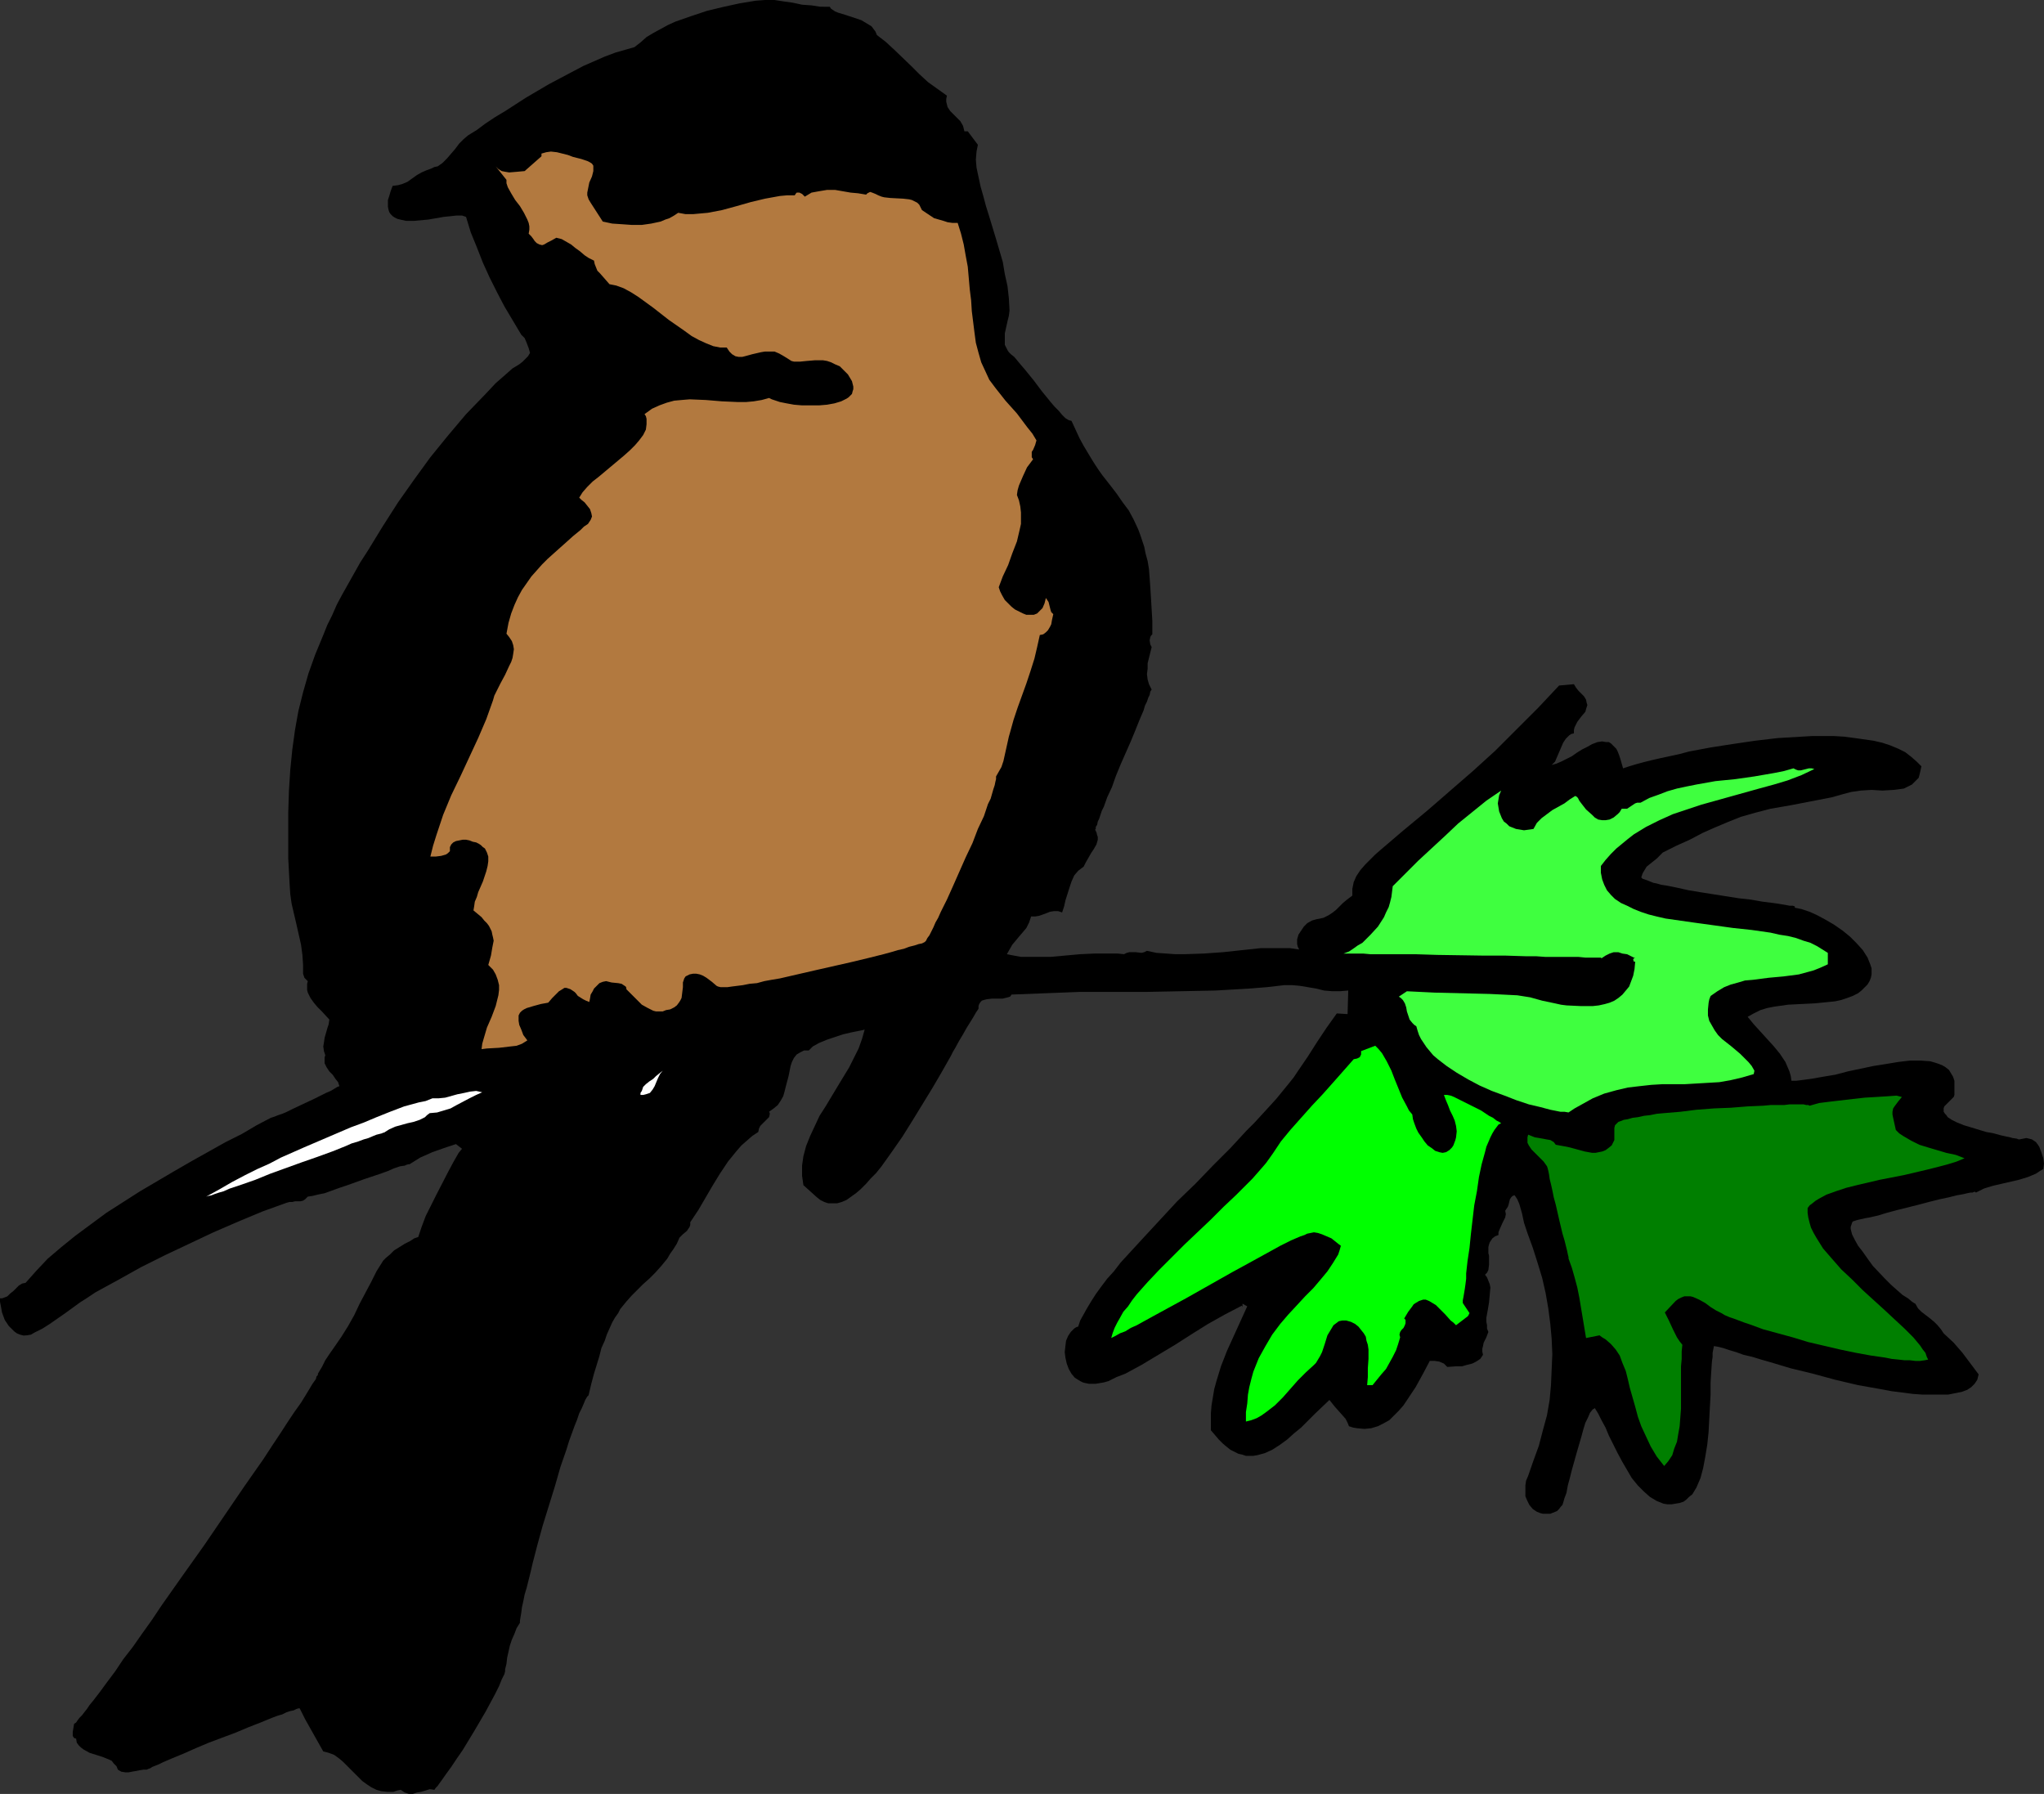 <?xml version="1.0" encoding="UTF-8" standalone="no"?>
<svg
   version="1.0"
   width="129.766mm"
   height="113.88mm"
   id="svg7"
   sodipodi:docname="Bird Perched 12.wmf"
   xmlns:inkscape="http://www.inkscape.org/namespaces/inkscape"
   xmlns:sodipodi="http://sodipodi.sourceforge.net/DTD/sodipodi-0.dtd"
   xmlns="http://www.w3.org/2000/svg"
   xmlns:svg="http://www.w3.org/2000/svg">
  <rect width="100%" height="100%" fill="#333333" stroke="none"/>
  <sodipodi:namedview
     id="namedview7"
     pagecolor="#ffffff"
     bordercolor="#000000"
     borderopacity="0.25"
     inkscape:showpageshadow="2"
     inkscape:pageopacity="0.0"
     inkscape:pagecheckerboard="0"
     inkscape:deskcolor="#d1d1d1"
     inkscape:document-units="mm" />
  <defs
     id="defs1">
    <pattern
       id="WMFhbasepattern"
       patternUnits="userSpaceOnUse"
       width="6"
       height="6"
       x="0"
       y="0" />
  </defs>
  <path
     style="fill:#000000;fill-opacity:1;fill-rule:evenodd;stroke:none"
     d="m 199.091,1.616 0.323,0.485 0.485,0.323 0.485,0.323 0.808,0.323 1.616,0.485 1.939,0.646 1.939,0.646 0.808,0.485 0.808,0.485 0.808,0.485 0.485,0.646 0.485,0.646 0.323,0.808 2.101,1.616 2.101,1.939 4.04,3.878 1.939,1.939 2.101,1.939 2.262,1.616 2.262,1.616 -0.162,0.808 v 0.646 l 0.162,0.646 0.162,0.646 0.646,0.969 0.808,0.808 0.808,0.808 0.808,0.808 0.646,1.131 0.162,0.646 0.162,0.646 h 0.808 l 2.424,3.231 -0.323,1.616 -0.162,1.939 0.162,1.939 0.485,2.262 0.485,2.262 0.646,2.262 0.646,2.423 0.808,2.585 1.616,5.332 1.616,5.493 0.485,2.908 0.646,2.908 0.323,2.908 0.162,2.908 -0.162,1.293 -0.323,1.293 -0.323,1.454 -0.323,1.454 v 1.454 1.293 l 0.323,0.646 0.323,0.646 0.323,0.485 0.485,0.485 0.808,0.646 0.808,0.969 0.808,0.969 0.97,1.131 2.101,2.585 0.97,1.293 0.97,1.293 2.101,2.585 0.97,1.131 0.97,0.969 0.808,0.969 0.808,0.808 0.808,0.485 0.646,0.162 0.97,2.1 0.97,2.1 0.97,1.777 0.97,1.616 0.97,1.616 0.808,1.293 0.97,1.454 0.808,1.131 1.778,2.262 1.616,2.1 1.454,2.1 1.454,1.939 1.131,2.1 1.131,2.424 0.485,1.293 0.485,1.454 0.485,1.454 0.323,1.616 0.485,1.777 0.323,1.939 0.162,2.1 0.162,2.262 0.162,2.585 0.162,2.747 0.162,2.747 v 3.231 l -0.323,0.323 -0.162,0.323 -0.162,0.808 0.162,0.969 0.323,0.646 -0.646,2.585 -0.323,1.293 v 1.293 l -0.162,1.293 0.162,1.293 0.323,1.131 0.646,1.293 -0.323,0.485 -0.162,0.808 -0.323,0.646 -0.323,0.969 -0.485,0.969 -0.323,1.131 -0.97,2.262 -0.97,2.423 -1.131,2.747 -2.424,5.493 -1.131,2.747 -0.97,2.747 -1.131,2.424 -0.808,2.262 -0.485,0.969 -0.323,0.969 -0.323,0.969 -0.323,0.646 -0.162,0.808 -0.323,0.485 v 0.485 l -0.162,0.162 0.323,0.646 0.162,0.646 0.162,0.485 v 0.646 l -0.323,1.131 -0.646,1.131 -0.646,0.969 -0.646,1.131 -0.646,1.131 -0.485,0.969 -0.646,0.485 -0.646,0.485 -0.97,1.131 -0.646,1.454 -0.485,1.454 -0.97,3.07 -0.323,1.454 -0.485,1.454 -0.97,-0.323 h -0.97 l -0.97,0.162 -0.808,0.323 -1.778,0.646 -0.97,0.162 h -0.97 l -0.485,1.454 -0.646,1.293 -0.808,0.969 -0.97,1.131 -0.808,0.969 -0.808,0.969 -0.646,1.131 -0.646,1.131 1.616,0.323 1.778,0.323 h 3.555 3.555 l 3.555,-0.323 3.555,-0.323 3.555,-0.162 h 3.555 1.778 l 1.616,0.162 0.646,-0.323 0.646,-0.162 h 0.646 0.808 l 1.454,0.162 0.646,-0.162 0.646,-0.323 2.262,0.485 2.262,0.162 2.262,0.162 h 2.262 l 4.686,-0.162 4.525,-0.323 4.525,-0.485 4.525,-0.485 h 4.686 2.262 l 2.262,0.323 -0.323,-0.646 -0.162,-0.646 v -1.131 l 0.323,-1.131 0.646,-0.969 0.646,-0.969 0.808,-0.808 1.131,-0.646 1.131,-0.323 0.808,-0.162 0.808,-0.162 0.646,-0.323 0.646,-0.323 0.97,-0.646 0.808,-0.646 0.808,-0.808 0.808,-0.808 0.97,-0.808 1.293,-0.969 v -0.808 -0.808 l 0.162,-0.808 0.162,-0.808 0.646,-1.454 0.97,-1.454 1.131,-1.293 1.293,-1.293 1.131,-1.131 1.293,-1.131 5.494,-4.685 5.656,-4.685 10.989,-9.532 5.333,-4.847 5.171,-5.17 5.171,-5.17 5.01,-5.332 3.555,-0.323 0.485,0.808 0.646,0.808 0.646,0.646 0.646,0.646 0.485,0.808 0.162,0.808 0.162,0.485 -0.162,0.485 -0.162,0.485 -0.162,0.646 -0.97,1.131 -0.97,1.293 -0.323,0.646 -0.323,0.646 -0.162,0.646 v 0.808 l -0.646,0.162 -0.485,0.323 -0.808,0.808 -0.646,0.969 -0.485,1.131 -0.485,1.131 -0.485,1.131 -0.485,1.131 -0.808,0.808 1.131,-0.323 1.131,-0.485 1.293,-0.646 1.293,-0.646 1.131,-0.808 1.293,-0.808 1.293,-0.646 1.131,-0.646 1.293,-0.485 1.131,-0.162 0.97,0.162 h 0.646 l 0.485,0.323 0.323,0.323 0.485,0.485 0.485,0.485 0.323,0.646 0.323,0.808 0.323,0.969 0.323,1.131 0.323,1.131 1.454,-0.485 1.616,-0.485 1.778,-0.485 1.939,-0.485 2.101,-0.485 2.262,-0.485 2.262,-0.485 2.424,-0.646 5.171,-0.969 5.171,-0.808 5.494,-0.808 5.494,-0.646 5.494,-0.323 2.747,-0.162 h 2.586 2.586 l 2.586,0.162 2.424,0.323 2.262,0.323 2.262,0.323 2.101,0.485 1.939,0.646 1.939,0.808 1.616,0.808 1.454,1.131 1.293,1.131 1.131,1.131 -0.323,1.454 -0.323,1.293 -0.808,0.808 -0.808,0.808 -0.97,0.485 -0.97,0.485 -1.131,0.162 -1.293,0.162 -2.747,0.162 -2.586,-0.162 -2.586,0.162 -1.131,0.162 -1.131,0.162 -2.424,0.646 -2.262,0.646 -5.01,0.969 -5.01,0.969 -4.686,0.808 -3.717,0.969 -3.394,0.969 -3.232,1.293 -3.07,1.293 -2.909,1.293 -3.07,1.616 -3.232,1.454 -3.232,1.616 -0.808,0.808 -0.646,0.646 -0.808,0.646 -0.808,0.646 -0.808,0.646 -0.485,0.808 -0.485,0.808 -0.323,0.969 0.323,0.323 0.485,0.162 0.485,0.162 0.808,0.323 0.808,0.323 0.808,0.162 1.131,0.323 1.131,0.162 2.424,0.485 2.909,0.646 2.909,0.485 3.07,0.485 6.141,0.969 2.909,0.323 2.747,0.485 2.586,0.323 1.131,0.162 0.97,0.162 0.97,0.162 0.808,0.162 h 0.808 l 0.485,0.162 v 0.323 l 0.808,0.162 0.808,0.162 1.939,0.646 1.778,0.808 2.101,1.131 1.939,1.131 2.101,1.454 1.778,1.454 1.616,1.616 1.454,1.616 1.131,1.777 0.323,0.808 0.323,0.808 0.323,0.969 v 0.646 0.808 l -0.162,0.808 -0.323,0.808 -0.485,0.808 -0.646,0.646 -0.808,0.808 -0.808,0.646 -1.293,0.646 -1.293,0.485 -1.454,0.485 -1.454,0.323 -1.616,0.162 -3.232,0.323 -3.232,0.162 -3.232,0.162 -3.394,0.485 -1.616,0.323 -1.616,0.485 -1.616,0.808 -1.454,0.808 1.454,1.777 1.616,1.777 3.232,3.554 1.454,1.777 1.293,1.939 0.485,1.131 0.485,1.131 0.323,1.131 0.162,1.131 h 1.131 l 1.293,-0.162 2.424,-0.323 2.747,-0.485 2.909,-0.485 3.07,-0.808 3.07,-0.646 3.07,-0.646 3.07,-0.485 2.909,-0.485 2.747,-0.323 h 2.586 l 2.262,0.162 1.131,0.323 0.97,0.323 0.808,0.323 0.808,0.485 0.808,0.646 0.485,0.808 0.485,0.808 0.323,0.969 v 1.131 0.646 0.646 0.485 0.485 l -0.162,0.485 -0.323,0.323 -0.323,0.323 -0.323,0.323 -0.485,0.485 -0.323,0.323 -0.485,0.485 -0.162,0.485 v 0.485 0.323 l 0.323,0.485 0.323,0.323 0.323,0.485 0.97,0.646 1.293,0.646 1.616,0.646 1.616,0.485 3.717,1.131 1.778,0.323 1.778,0.485 1.454,0.323 0.808,0.162 0.485,0.162 1.131,0.162 0.323,0.162 h 0.323 l 0.808,-0.162 0.808,-0.162 0.646,0.162 0.646,0.162 0.485,0.323 0.485,0.323 0.485,0.646 0.323,0.485 0.485,1.293 0.485,1.454 0.162,1.293 -0.162,1.293 -0.808,0.485 -0.97,0.646 -1.939,0.808 -2.101,0.646 -2.101,0.485 -2.101,0.485 -2.101,0.485 -2.101,0.646 -1.939,0.969 -0.162,-0.162 h -0.323 l -0.323,0.162 h -0.485 l -0.808,0.162 -0.646,0.162 -0.808,0.162 -0.97,0.162 -1.939,0.485 -2.262,0.485 -2.586,0.646 -2.424,0.646 -5.171,1.293 -2.424,0.646 -2.101,0.646 -2.101,0.485 -0.97,0.162 -0.646,0.162 -0.808,0.162 -0.646,0.162 -0.485,0.162 -0.485,0.162 -0.162,0.323 -0.162,0.485 -0.162,0.485 v 0.485 l 0.162,0.646 0.162,0.646 0.646,1.293 0.808,1.454 1.131,1.454 1.131,1.616 1.293,1.777 2.909,3.07 1.454,1.454 1.454,1.293 1.293,1.131 1.293,0.808 0.97,0.808 0.485,0.323 0.323,0.162 0.646,1.131 0.808,0.808 2.101,1.616 0.97,0.808 0.808,0.808 0.808,0.969 0.646,0.969 2.424,2.262 2.101,2.423 1.939,2.585 1.939,2.585 -0.162,0.646 -0.162,0.646 -0.646,0.969 -0.808,0.808 -0.97,0.646 -1.293,0.485 -1.616,0.323 -1.616,0.323 h -1.939 -2.101 -2.262 l -2.262,-0.162 -2.424,-0.323 -2.586,-0.323 -2.586,-0.485 -5.494,-0.969 -5.494,-1.293 -5.333,-1.454 -5.333,-1.293 -4.848,-1.454 -2.262,-0.646 -2.101,-0.646 -2.101,-0.485 -1.778,-0.646 -1.616,-0.485 -1.454,-0.485 -1.293,-0.323 -0.97,-0.162 -0.162,0.808 -0.162,0.808 v 0.969 l -0.162,1.131 -0.162,2.423 -0.162,2.585 v 2.908 l -0.162,2.908 -0.323,6.14 -0.323,3.07 -0.485,2.908 -0.485,2.585 -0.646,2.423 -0.485,1.131 -0.485,1.131 -0.485,0.808 -0.485,0.808 -0.808,0.646 -0.646,0.646 -0.646,0.485 -0.97,0.323 -0.97,0.162 -0.97,0.162 h -0.97 l -0.97,-0.162 -0.808,-0.323 -0.808,-0.323 -0.808,-0.485 -0.808,-0.485 -1.454,-1.293 -1.454,-1.454 -1.454,-1.777 -1.131,-1.939 -1.131,-1.939 -1.131,-2.1 -2.101,-4.201 -0.808,-1.939 -0.97,-1.777 -0.808,-1.616 -0.808,-1.293 -0.162,0.162 -0.323,0.162 -0.646,0.808 -0.485,1.131 -0.646,1.293 -0.485,1.616 -0.485,1.777 -1.131,3.878 -1.131,4.039 -0.485,1.939 -0.485,1.777 -0.323,1.777 -0.485,1.293 -0.323,1.131 -0.162,0.485 -0.323,0.323 -0.485,0.646 -0.485,0.485 -0.808,0.323 -0.808,0.323 h -0.808 -0.97 l -0.646,-0.162 -0.808,-0.323 -0.97,-0.646 -0.808,-0.969 -0.485,-0.969 -0.485,-1.131 v -1.293 -1.293 l 0.162,-1.131 0.485,-1.131 1.293,-3.716 1.293,-3.554 0.97,-3.716 0.97,-3.554 0.646,-3.716 0.323,-3.554 0.162,-3.716 0.162,-3.716 -0.162,-3.716 -0.323,-3.554 -0.485,-3.716 -0.646,-3.716 -0.808,-3.554 -1.131,-3.716 -1.131,-3.554 -1.293,-3.554 -0.808,-2.424 -0.485,-2.262 -0.646,-2.262 -0.485,-1.131 -0.646,-0.969 -0.485,0.162 -0.323,0.323 -0.323,0.485 -0.162,0.646 -0.162,0.646 -0.162,0.485 -0.323,0.485 -0.323,0.485 0.162,0.808 -0.162,0.808 -0.323,0.646 -0.323,0.646 -0.646,1.454 -0.323,0.808 v 0.646 l -0.808,0.323 -0.646,0.485 -0.323,0.485 -0.323,0.485 -0.162,0.485 -0.162,0.646 v 1.454 l 0.162,0.646 v 0.646 1.454 l -0.162,1.293 -0.323,0.646 -0.485,0.485 0.485,0.646 0.323,0.808 0.323,0.808 0.162,0.808 -0.162,1.777 -0.162,1.777 -0.323,1.939 -0.323,1.777 v 0.969 l 0.162,0.808 v 0.808 l 0.323,0.808 -0.485,1.293 -0.646,1.293 -0.162,0.808 -0.162,0.646 v 0.646 l 0.162,0.808 -0.646,0.969 -0.97,0.646 -0.97,0.485 -1.293,0.323 -1.131,0.323 h -1.293 l -2.262,0.162 -0.485,-0.485 -0.323,-0.323 -1.131,-0.485 -1.131,-0.162 h -1.131 l -1.616,3.07 -1.778,3.231 -1.939,2.908 -0.97,1.454 -1.131,1.293 -1.131,1.131 -1.131,1.131 -1.454,0.808 -1.293,0.646 -1.616,0.485 -1.616,0.162 -1.778,-0.162 -0.97,-0.162 -0.97,-0.323 -0.323,-0.808 -0.485,-0.969 -1.293,-1.454 -1.293,-1.454 -1.293,-1.616 -3.394,3.231 -3.394,3.393 -1.778,1.454 -1.616,1.454 -1.778,1.293 -1.778,1.131 -1.778,0.808 -1.778,0.485 -0.97,0.162 h -0.808 -0.97 l -0.97,-0.323 -0.808,-0.162 -0.97,-0.485 -0.97,-0.485 -0.808,-0.646 -0.97,-0.808 -0.97,-0.969 -0.97,-1.131 -0.97,-1.131 v -2.1 -1.939 l 0.162,-1.939 0.323,-1.939 0.323,-1.939 0.485,-1.777 1.131,-3.716 1.454,-3.716 1.616,-3.554 3.232,-7.109 -1.131,-0.646 v 0.808 l -0.162,-0.323 -4.04,2.1 -4.04,2.262 -3.878,2.424 -4.04,2.585 -4.04,2.423 -4.04,2.424 -3.878,2.1 -2.101,0.808 -1.939,0.969 -1.131,0.323 -0.97,0.162 -0.97,0.162 h -1.616 l -0.808,-0.162 -0.646,-0.162 -0.646,-0.323 -1.293,-0.808 -0.808,-0.969 -0.646,-1.131 -0.485,-1.293 -0.323,-1.454 -0.162,-1.293 0.162,-1.454 0.162,-1.293 0.485,-1.131 0.646,-0.969 0.808,-0.808 0.485,-0.323 0.485,-0.162 0.485,-1.454 0.808,-1.454 0.808,-1.454 0.97,-1.616 1.131,-1.777 1.293,-1.777 1.454,-1.939 1.616,-1.777 1.616,-2.1 1.778,-1.939 3.717,-4.039 4.04,-4.362 4.04,-4.362 4.363,-4.201 4.202,-4.362 4.202,-4.201 3.878,-4.201 1.939,-1.939 1.778,-1.939 1.778,-1.939 1.616,-1.777 1.454,-1.777 1.454,-1.777 1.293,-1.616 0.97,-1.454 2.424,-3.554 2.262,-3.554 2.262,-3.393 2.424,-3.393 2.586,0.162 0.162,-5.655 -1.939,0.162 h -1.939 l -1.939,-0.162 -1.939,-0.485 -1.939,-0.323 -1.939,-0.323 -1.778,-0.162 h -1.939 l -4.202,0.485 -4.04,0.323 -8.242,0.485 -8.08,0.162 -8.242,0.162 h -16.16 l -8.242,0.323 -8.242,0.323 -0.323,0.485 -0.485,0.162 -1.293,0.323 h -1.293 -1.293 l -1.293,0.162 -0.646,0.162 -0.485,0.162 -0.323,0.323 -0.323,0.485 -0.162,0.485 v 0.646 l -0.646,0.969 -0.646,1.131 -0.808,1.293 -0.808,1.293 -0.808,1.454 -0.97,1.616 -0.97,1.777 -0.485,0.808 -0.485,0.969 -2.101,3.716 -2.262,3.878 -4.848,7.917 -2.424,3.878 -2.586,3.716 -2.424,3.393 -1.293,1.616 -1.293,1.293 -1.131,1.293 -1.293,1.293 -1.131,0.969 -1.131,0.808 -1.131,0.808 -1.131,0.485 -1.131,0.323 h -0.97 -1.131 l -0.97,-0.323 -0.97,-0.485 -0.808,-0.646 -1.616,-1.454 -1.616,-1.454 -0.162,-1.131 -0.162,-1.131 v -1.131 -1.293 l 0.323,-2.262 0.646,-2.424 0.97,-2.423 1.131,-2.424 1.131,-2.423 1.454,-2.262 2.909,-4.847 2.747,-4.524 1.131,-2.262 1.131,-2.262 0.808,-2.262 0.646,-2.262 -0.646,0.162 -0.808,0.162 -1.616,0.323 -2.101,0.485 -1.939,0.646 -1.939,0.646 -1.939,0.808 -1.454,0.808 -0.485,0.485 -0.485,0.485 h -1.131 l -0.97,0.485 -0.808,0.485 -0.646,0.808 -0.485,0.969 -0.323,0.969 -0.485,2.423 -0.646,2.424 -0.323,1.293 -0.323,1.131 -0.646,1.131 -0.646,0.969 -0.97,0.808 -1.131,0.808 0.162,0.323 v 0.323 l -0.162,0.646 -0.485,0.485 -0.485,0.485 -1.131,1.131 -0.323,0.646 -0.162,0.808 -1.454,0.969 -1.293,1.131 -1.293,1.131 -1.131,1.293 -2.101,2.585 -1.939,2.908 -1.778,2.908 -3.394,5.816 -1.939,2.908 v 0.646 l -0.162,0.485 -0.646,0.969 -0.97,0.808 -0.485,0.485 -0.323,0.323 -0.646,1.454 -0.808,1.293 -0.808,1.131 -0.646,1.131 -1.454,1.777 -1.454,1.616 -1.454,1.454 -1.454,1.293 -2.747,2.747 -1.293,1.454 -1.454,1.777 -0.485,0.969 -0.808,1.131 -0.646,1.131 -0.646,1.454 -0.646,1.454 -0.485,1.454 -0.808,1.777 -0.485,1.939 -0.646,2.1 -0.646,2.1 -0.646,2.424 -0.646,2.747 -0.323,0.323 -0.485,0.808 -0.323,0.808 -0.485,1.131 -0.646,1.293 -0.485,1.454 -0.646,1.616 -0.646,1.777 -0.646,1.777 -0.646,2.1 -1.454,4.201 -1.293,4.524 -1.454,4.685 -1.454,4.685 -1.293,4.685 -1.131,4.362 -0.485,2.1 -0.485,1.939 -0.485,1.939 -0.485,1.616 -0.323,1.616 -0.323,1.454 -0.162,1.293 -0.162,0.969 -0.162,0.969 v 0.485 l -0.808,1.293 -0.485,1.293 -0.646,1.454 -0.485,1.454 -0.646,2.908 -0.162,1.454 -0.323,1.293 v 0.485 l -0.162,0.646 -0.323,0.646 -0.323,0.646 -0.646,1.616 -0.97,1.939 -1.131,2.1 -1.131,2.1 -2.747,4.685 -2.747,4.524 -1.454,2.1 -1.293,1.939 -1.293,1.777 -1.131,1.616 -0.485,0.646 -0.323,0.485 -0.485,0.485 -0.323,0.485 -1.131,-0.162 -0.97,0.323 -1.131,0.323 -0.97,0.162 -0.97,0.323 h -0.97 l -0.97,-0.323 -0.485,-0.323 -0.485,-0.323 -0.808,0.162 -0.97,0.323 h -1.454 l -1.454,-0.162 -1.131,-0.323 -1.293,-0.646 -0.97,-0.646 -1.131,-0.808 -0.808,-0.808 -1.939,-1.939 -1.939,-1.939 -0.97,-0.808 -1.131,-0.808 -1.293,-0.485 -1.293,-0.323 -2.909,-5.17 -1.454,-2.585 -1.293,-2.585 h -0.323 l -0.485,0.162 -0.646,0.323 -0.808,0.162 -0.97,0.323 -0.97,0.485 -1.131,0.323 -1.293,0.485 -2.747,1.131 -2.909,1.131 -3.07,1.293 -6.464,2.424 -3.07,1.293 -2.909,1.293 -2.747,1.131 -1.131,0.485 -1.131,0.485 -0.97,0.485 -0.808,0.323 -0.808,0.323 -0.485,0.323 -0.485,0.162 -0.323,0.162 h -0.808 l -0.97,0.162 -0.808,0.162 -0.97,0.162 -0.808,0.162 h -0.808 l -0.97,-0.162 -0.808,-0.485 -0.323,-0.808 -0.646,-0.646 -0.485,-0.646 -0.646,-0.323 -1.616,-0.646 -3.07,-0.969 -1.454,-0.808 -0.646,-0.485 -0.485,-0.485 -0.485,-0.646 -0.162,-0.969 -0.485,-0.162 -0.323,-0.485 v -0.485 -0.485 l 0.162,-0.969 0.162,-0.969 0.485,-0.323 0.323,-0.485 0.485,-0.646 0.646,-0.646 0.485,-0.646 0.646,-0.808 0.646,-0.969 0.808,-0.969 1.616,-2.1 1.778,-2.423 1.939,-2.585 1.939,-2.908 2.262,-2.908 2.262,-3.231 2.424,-3.393 2.262,-3.393 5.01,-7.109 5.171,-7.27 4.848,-7.109 2.424,-3.554 2.424,-3.554 2.262,-3.231 2.262,-3.231 2.101,-3.231 1.939,-2.908 1.778,-2.747 1.616,-2.424 1.616,-2.262 1.293,-2.1 0.485,-0.808 0.97,-1.616 0.808,-1.131 0.162,-0.646 0.323,-0.323 v -0.323 l 0.97,-1.616 0.808,-1.616 0.97,-1.454 1.131,-1.616 1.778,-2.585 1.616,-2.585 1.454,-2.585 1.293,-2.747 2.747,-5.17 1.293,-2.585 1.616,-2.585 0.646,-0.646 0.97,-0.808 0.97,-0.969 1.293,-0.808 1.293,-0.808 1.293,-0.646 0.97,-0.646 0.97,-0.323 0.808,-2.424 0.97,-2.585 1.293,-2.585 1.293,-2.585 2.747,-5.332 1.293,-2.424 0.646,-1.131 0.646,-1.131 0.808,-0.969 -1.454,-1.131 -2.909,0.969 -2.747,0.969 -2.909,1.293 -1.293,0.808 -1.293,0.808 h -0.162 -0.162 l -0.485,0.162 -0.323,0.162 -1.131,0.162 -1.454,0.485 -1.454,0.646 -1.778,0.646 -1.939,0.646 -1.939,0.646 -4.04,1.454 -1.939,0.646 -1.778,0.646 -1.778,0.646 -1.616,0.323 -1.293,0.323 -1.131,0.162 -0.646,0.646 -0.485,0.323 -0.646,0.162 h -0.646 -0.646 l -0.646,0.162 h -0.646 l -0.646,0.162 -5.818,2.1 -5.818,2.423 -5.979,2.585 -5.818,2.747 -5.818,2.747 -5.818,2.908 -5.494,3.07 -5.333,2.908 -1.939,1.293 -1.778,1.131 -3.555,2.585 -3.717,2.585 -1.778,1.131 -1.939,0.969 -0.808,0.485 -0.97,0.162 H 5.656 L 4.848,320.224 4.04,319.901 3.394,319.417 2.101,318.124 1.131,316.67 0.485,314.893 0.162,313.116 0,312.308 v -0.808 h 0.485 l 0.485,-0.162 0.808,-0.323 0.646,-0.646 0.808,-0.646 1.293,-1.293 0.808,-0.485 0.808,-0.162 1.293,-1.454 1.293,-1.454 2.747,-2.908 3.232,-2.747 3.394,-2.747 3.717,-2.747 3.717,-2.747 4.04,-2.585 4.04,-2.585 8.242,-4.847 4.202,-2.424 4.04,-2.262 4.04,-2.262 1.939,-0.969 1.939,-0.969 3.555,-2.1 3.394,-1.777 0.485,-0.162 0.485,-0.162 0.808,-0.323 0.97,-0.323 1.131,-0.485 1.293,-0.646 2.747,-1.293 2.747,-1.293 1.293,-0.646 1.293,-0.646 1.131,-0.485 0.808,-0.485 0.808,-0.485 0.485,-0.162 -0.323,-0.969 -0.646,-0.808 -0.646,-0.969 -0.808,-0.808 -0.646,-0.969 -0.485,-0.969 v -0.969 -0.485 l 0.162,-0.485 -0.323,-0.969 -0.162,-1.131 0.162,-0.969 0.162,-1.131 0.646,-2.262 0.323,-0.969 0.162,-1.131 -1.778,-1.939 -1.131,-1.131 -0.808,-0.969 -0.808,-1.131 -0.646,-1.293 -0.162,-0.646 v -0.646 -0.808 l 0.162,-0.646 -0.485,-0.485 -0.323,-0.323 -0.162,-0.485 -0.162,-0.485 v -2.1 l -0.162,-2.423 -0.323,-2.424 -1.131,-5.009 -1.131,-4.847 -0.323,-2.262 -0.162,-2.424 -0.162,-3.07 -0.162,-3.07 v -2.908 -8.24 l 0.162,-5.17 0.323,-5.009 0.485,-4.847 0.646,-4.685 0.808,-4.524 1.131,-4.524 1.293,-4.524 1.616,-4.524 1.939,-4.685 0.97,-2.423 1.131,-2.262 1.131,-2.585 1.293,-2.424 1.454,-2.585 1.454,-2.585 1.454,-2.585 1.778,-2.747 3.555,-5.816 3.717,-5.816 3.878,-5.493 3.878,-5.332 4.202,-5.17 4.363,-5.17 4.686,-4.847 2.424,-2.585 2.586,-2.262 1.454,-1.293 1.616,-0.969 0.808,-0.646 0.646,-0.646 0.646,-0.646 0.485,-0.808 -0.323,-1.131 -0.485,-1.293 -0.485,-1.131 -0.323,-0.323 -0.485,-0.485 -4.04,-6.786 -1.778,-3.393 -1.778,-3.554 -1.616,-3.554 -1.454,-3.716 -1.454,-3.554 -1.131,-3.716 -0.485,-0.162 -0.485,-0.162 h -1.293 l -1.454,0.162 -1.616,0.162 -3.717,0.646 -1.778,0.162 -1.778,0.162 H 97.445 l -1.454,-0.323 -0.646,-0.162 -0.646,-0.323 -0.485,-0.323 -0.485,-0.485 -0.323,-0.485 -0.162,-0.485 -0.162,-0.808 v -0.646 -0.969 l 0.323,-0.969 0.323,-1.131 0.485,-1.293 1.293,-0.162 1.131,-0.323 1.131,-0.485 2.262,-1.616 1.131,-0.646 1.131,-0.485 1.293,-0.485 0.646,-0.323 0.808,-0.162 1.131,-0.808 1.131,-1.131 0.97,-1.131 0.97,-1.131 0.97,-1.293 0.97,-0.969 1.131,-0.969 2.101,-1.293 1.939,-1.454 2.424,-1.616 2.424,-1.454 5.01,-3.231 5.494,-3.231 5.494,-2.908 2.747,-1.454 2.586,-1.131 2.586,-1.131 2.586,-0.969 2.262,-0.646 2.262,-0.646 1.454,-1.131 1.454,-1.293 1.616,-0.969 1.778,-0.969 1.778,-0.969 1.778,-0.808 3.717,-1.293 3.878,-1.293 4.04,-0.969 3.717,-0.808 3.878,-0.646 L 183.577,0 h 2.262 l 2.101,0.323 2.262,0.323 2.262,0.485 2.262,0.162 2.101,0.323 z"
     id="path1" />
  <path
     style="fill:#b2793f;fill-opacity:1;fill-rule:evenodd;stroke:none"
     d="m 144.632,53.155 2.262,0.485 2.424,0.162 2.262,0.162 h 2.424 l 2.262,-0.323 2.262,-0.485 1.131,-0.485 0.97,-0.323 1.131,-0.646 0.97,-0.646 1.778,0.323 h 1.778 l 1.778,-0.162 1.778,-0.162 3.394,-0.646 3.555,-0.969 3.394,-0.969 3.394,-0.808 1.778,-0.323 1.778,-0.323 1.778,-0.162 h 1.778 l 0.323,-0.485 0.162,-0.162 h 0.323 0.323 l 0.646,0.323 0.646,0.646 0.808,-0.485 0.808,-0.485 1.778,-0.323 1.939,-0.323 h 1.939 l 3.717,0.646 1.778,0.162 1.939,0.323 0.323,-0.323 0.323,-0.162 0.323,-0.162 0.485,0.162 0.808,0.323 0.646,0.323 0.808,0.323 0.646,0.162 1.454,0.162 3.07,0.162 1.454,0.162 0.646,0.162 0.646,0.323 0.646,0.323 0.485,0.485 0.323,0.646 0.323,0.646 1.939,1.293 0.97,0.646 1.131,0.323 1.131,0.323 0.97,0.323 1.131,0.162 h 1.293 l 0.808,2.585 0.646,2.585 0.485,2.747 0.485,2.585 0.485,5.493 0.323,2.585 0.162,2.585 0.646,5.17 0.323,2.423 0.646,2.423 0.646,2.262 0.97,2.1 0.97,2.1 1.454,1.939 2.424,3.07 2.747,3.07 2.424,3.231 1.293,1.616 0.97,1.616 -0.323,1.131 -0.485,1.131 -0.323,0.485 v 0.646 0.646 l 0.323,0.485 -1.454,1.939 -0.97,2.1 -0.97,2.262 -0.323,1.131 -0.162,1.131 0.485,1.293 0.323,1.454 0.162,1.454 v 1.454 1.293 l -0.323,1.454 -0.646,2.747 -1.131,2.908 -0.97,2.747 -1.293,2.747 -0.97,2.585 0.323,0.969 0.485,0.969 0.646,1.131 0.808,0.808 0.808,0.808 0.808,0.646 0.97,0.485 0.97,0.485 0.808,0.323 h 0.97 0.808 l 0.808,-0.323 0.646,-0.646 0.646,-0.646 0.485,-1.131 0.323,-1.293 0.323,0.485 0.323,0.485 0.485,1.939 0.162,0.485 0.485,0.485 -0.323,1.454 -0.162,0.969 -0.323,0.646 -0.485,0.808 -0.485,0.485 -0.646,0.485 -0.808,0.162 -0.646,2.908 -0.646,2.747 -0.97,3.07 -0.97,2.908 -2.101,5.816 -0.97,2.908 -0.808,2.908 -0.323,1.131 -0.323,1.454 -0.646,2.908 -0.323,1.454 -0.485,1.454 -0.646,1.131 -0.646,1.131 v 0.323 0.323 l -0.162,0.646 -0.162,0.808 -0.323,0.969 -0.323,1.131 -0.323,1.131 -0.646,1.293 -0.485,1.454 -0.485,1.454 -1.454,3.07 -1.293,3.393 -1.616,3.393 -3.07,6.947 -1.454,3.231 -1.454,2.908 -0.646,1.454 -0.646,1.131 -0.485,1.131 -0.485,0.969 -0.485,0.969 -0.485,0.646 -0.323,0.646 -0.323,0.323 -0.646,0.323 -0.808,0.162 -0.97,0.323 -1.293,0.323 -1.293,0.485 -1.454,0.323 -1.616,0.485 -1.778,0.485 -3.878,0.969 -4.04,0.969 -8.565,1.939 -4.202,0.969 -4.202,0.969 -1.939,0.323 -1.778,0.323 -1.778,0.485 -1.778,0.162 -1.616,0.323 -1.293,0.162 -1.293,0.162 -1.131,0.162 h -0.97 -0.646 l -0.646,-0.162 -0.323,-0.162 -1.131,-0.969 -1.293,-0.969 -0.808,-0.485 -0.808,-0.323 -0.808,-0.162 h -0.808 l -0.808,0.162 -0.646,0.323 -0.323,0.162 -0.323,0.485 -0.162,0.485 -0.162,0.485 v 1.131 l -0.162,1.293 -0.162,1.293 -0.323,0.646 -0.323,0.485 -0.485,0.646 -0.646,0.485 -0.97,0.485 -0.97,0.162 -0.808,0.323 h -0.808 -0.808 l -0.646,-0.162 -0.646,-0.323 -0.646,-0.323 -1.454,-0.808 -1.131,-1.131 -1.293,-1.293 -1.293,-1.293 v -0.323 l -0.162,-0.323 -0.485,-0.323 -0.485,-0.323 -0.808,-0.162 -1.616,-0.162 -0.646,-0.162 -0.646,-0.162 -0.808,0.162 -0.808,0.323 -0.646,0.646 -0.646,0.646 -0.323,0.646 -0.485,0.808 -0.162,0.969 -0.162,0.808 -0.808,-0.323 -0.646,-0.323 -1.293,-0.808 -0.485,-0.646 -0.323,-0.323 -0.97,-0.646 -0.485,-0.162 -0.485,-0.162 h -0.485 l -0.485,0.323 -0.808,0.485 -0.646,0.646 -0.97,0.969 -0.97,1.131 -1.778,0.323 -1.778,0.485 -1.616,0.485 -0.646,0.323 -0.485,0.323 -0.485,0.485 -0.323,0.646 v 0.485 0.808 l 0.162,0.969 0.485,1.131 0.485,1.293 0.97,1.293 -1.293,0.808 -1.293,0.485 -1.454,0.162 -2.747,0.323 -2.909,0.162 -1.293,0.162 0.162,-1.293 0.323,-1.131 0.808,-2.747 1.131,-2.585 0.97,-2.585 0.323,-1.293 0.323,-1.293 0.162,-1.293 v -1.131 l -0.323,-1.293 -0.485,-1.293 -0.646,-1.131 -1.131,-1.131 0.323,-1.131 0.323,-1.131 0.162,-0.969 0.162,-0.969 0.162,-0.808 0.162,-0.808 -0.162,-0.808 -0.162,-0.646 -0.162,-0.808 -0.323,-0.646 -0.323,-0.646 -0.485,-0.646 -0.646,-0.646 -0.646,-0.808 -0.97,-0.808 -0.97,-0.808 0.162,-0.969 0.162,-1.131 0.485,-1.131 0.323,-1.131 1.131,-2.585 0.808,-2.424 0.323,-1.293 0.162,-1.131 v -1.131 l -0.323,-0.969 -0.485,-0.969 -0.485,-0.323 -0.485,-0.485 -0.485,-0.323 -0.646,-0.323 -0.808,-0.162 -0.808,-0.323 -0.808,-0.162 h -0.808 l -0.808,0.162 -0.808,0.162 -0.646,0.323 -0.485,0.485 -0.323,0.646 v 0.969 l -0.485,0.485 -0.485,0.323 -1.131,0.323 -1.293,0.162 h -1.293 l 0.646,-2.585 0.808,-2.585 0.808,-2.423 0.808,-2.424 1.939,-4.685 2.262,-4.685 2.101,-4.524 2.101,-4.524 1.939,-4.524 0.808,-2.262 0.808,-2.262 0.323,-1.131 0.485,-0.969 0.97,-1.939 1.131,-2.1 0.97,-2.1 0.485,-0.969 0.323,-0.969 0.162,-0.969 0.162,-1.131 -0.162,-0.969 -0.323,-0.969 -0.646,-0.969 -0.646,-0.808 0.485,-2.585 0.646,-2.262 0.808,-2.1 0.808,-1.777 0.97,-1.777 1.131,-1.616 1.131,-1.616 1.293,-1.454 1.293,-1.454 1.293,-1.293 3.07,-2.747 1.454,-1.293 1.616,-1.454 1.778,-1.454 0.808,-0.808 0.97,-0.646 0.323,-0.485 0.323,-0.485 0.323,-0.808 -0.162,-0.808 -0.323,-0.969 -0.646,-0.808 -0.646,-0.808 -0.808,-0.646 -0.485,-0.485 0.808,-1.293 1.131,-1.293 1.293,-1.293 1.454,-1.131 5.979,-5.009 1.454,-1.293 1.293,-1.293 0.97,-1.131 0.97,-1.293 0.646,-1.293 0.162,-1.293 v -1.293 l -0.162,-0.646 -0.323,-0.485 1.778,-1.293 1.778,-0.808 1.778,-0.646 1.778,-0.485 1.778,-0.162 1.939,-0.162 3.878,0.162 3.878,0.323 3.717,0.162 h 2.101 l 1.778,-0.162 1.939,-0.323 1.778,-0.485 0.646,0.323 0.485,0.162 1.454,0.485 1.616,0.323 1.778,0.323 1.939,0.162 h 2.101 1.939 l 1.939,-0.162 1.778,-0.323 1.616,-0.485 0.646,-0.323 0.646,-0.323 0.485,-0.323 0.485,-0.485 0.323,-0.323 0.162,-0.646 0.162,-0.485 v -0.646 l -0.162,-0.646 -0.162,-0.646 -0.485,-0.808 -0.485,-0.808 -0.97,-0.969 -0.97,-0.969 -1.131,-0.485 -0.97,-0.485 -0.97,-0.323 -0.97,-0.162 h -1.939 l -1.939,0.162 -1.616,0.162 h -0.808 -0.646 l -0.646,-0.162 -0.485,-0.323 -1.293,-0.808 -1.131,-0.646 -1.131,-0.485 h -1.293 -0.97 l -0.97,0.162 -2.101,0.485 -1.778,0.485 -0.646,0.162 h -0.808 l -0.808,-0.162 -0.808,-0.485 -0.646,-0.646 -0.646,-0.969 h -0.808 -0.808 l -1.616,-0.323 -1.616,-0.646 -1.778,-0.808 -1.778,-0.969 -1.778,-1.293 -3.717,-2.585 -3.717,-2.908 -1.778,-1.293 -1.778,-1.293 -1.778,-1.131 -1.778,-0.969 -1.778,-0.646 -1.616,-0.323 -1.131,-1.293 -1.131,-1.293 -0.646,-0.646 -0.323,-0.808 -0.323,-0.808 -0.162,-0.808 -1.293,-0.646 -0.97,-0.646 -1.131,-0.969 -1.131,-0.808 -0.97,-0.808 -1.131,-0.646 -1.131,-0.646 -1.293,-0.323 -1.131,0.646 -0.97,0.485 -0.808,0.485 -0.485,0.162 -0.646,-0.162 -0.323,-0.162 -0.323,-0.162 -0.485,-0.485 -0.323,-0.485 -0.485,-0.646 -0.646,-0.646 0.162,-0.969 v -0.808 l -0.162,-0.808 -0.323,-0.808 -0.808,-1.616 -0.97,-1.616 -1.131,-1.454 -0.97,-1.616 -0.808,-1.454 -0.323,-0.969 v -0.808 l -2.586,-3.231 0.646,0.646 0.808,0.485 0.808,0.162 0.97,0.162 1.939,-0.162 1.778,-0.162 4.04,-3.554 v -0.646 l 1.131,-0.323 1.131,-0.162 1.454,0.162 1.293,0.323 1.293,0.323 1.293,0.485 1.293,0.323 0.646,0.162 0.485,0.162 0.97,0.323 0.646,0.323 0.485,0.323 0.323,0.485 v 0.646 0.646 l -0.323,1.293 -0.646,1.454 -0.323,1.616 -0.162,0.808 v 0.646 l 0.323,0.969 0.485,0.808 z"
     id="path2" />
  <path
     style="fill:#3fff3f;fill-opacity:1;fill-rule:evenodd;stroke:none"
     d="m 435.35,184.509 -3.07,1.454 -3.394,1.293 -3.232,0.969 -3.555,0.969 -6.949,1.939 -6.949,1.939 -3.394,1.131 -3.394,1.131 -3.232,1.454 -3.232,1.616 -2.909,1.777 -1.454,1.131 -2.747,2.262 -1.293,1.293 -1.293,1.454 -1.131,1.454 v 1.616 l 0.323,1.616 0.485,1.293 0.646,1.293 0.97,1.131 0.97,0.969 1.454,0.969 1.454,0.646 1.616,0.808 1.616,0.646 1.939,0.646 1.939,0.485 2.101,0.485 2.262,0.323 4.525,0.646 4.686,0.646 4.686,0.646 4.525,0.485 4.525,0.646 2.101,0.485 2.101,0.323 1.939,0.485 1.778,0.646 1.616,0.485 1.616,0.808 1.293,0.808 1.293,0.808 v 2.747 l -1.778,0.808 -1.616,0.646 -1.778,0.485 -1.778,0.485 -3.717,0.485 -3.555,0.323 -3.717,0.485 -1.939,0.162 -1.616,0.485 -1.778,0.485 -1.616,0.646 -1.616,0.969 -1.616,1.131 -0.323,0.808 -0.162,0.808 -0.162,1.616 v 1.454 l 0.323,1.293 0.646,1.131 0.646,1.131 0.808,1.131 0.97,0.969 2.262,1.777 2.101,1.777 0.97,0.969 0.97,0.969 0.808,0.969 0.646,1.131 -0.162,0.808 -2.747,0.808 -2.747,0.646 -2.747,0.485 -2.747,0.162 -5.494,0.323 h -2.586 -2.747 l -2.747,0.162 -2.909,0.323 -2.747,0.323 -2.747,0.646 -2.909,0.808 -2.747,1.131 -1.454,0.808 -1.454,0.808 -1.454,0.808 -1.454,0.969 -0.97,-0.162 h -0.97 l -2.424,-0.485 -2.424,-0.646 -2.747,-0.646 -2.909,-0.969 -2.909,-1.131 -3.07,-1.131 -2.909,-1.293 -2.747,-1.454 -2.747,-1.616 -2.424,-1.616 -2.101,-1.616 -1.131,-0.969 -0.808,-0.969 -0.808,-0.969 -0.646,-0.969 -0.646,-0.969 -0.485,-0.969 -0.323,-0.969 -0.323,-1.131 -0.485,-0.323 -0.485,-0.485 -0.646,-0.808 -0.323,-0.969 -0.323,-0.969 -0.162,-0.969 -0.323,-0.969 -0.485,-0.808 -0.485,-0.485 -0.485,-0.323 1.939,-1.293 6.626,0.323 6.626,0.162 6.626,0.162 3.394,0.162 3.232,0.162 3.07,0.485 2.909,0.808 3.07,0.646 1.454,0.323 1.293,0.162 3.394,0.162 h 1.454 1.454 l 1.454,-0.162 1.454,-0.323 1.131,-0.323 1.131,-0.485 0.97,-0.646 0.97,-0.808 0.808,-0.969 0.808,-0.969 0.485,-1.293 0.485,-1.293 0.323,-1.616 0.162,-1.777 h -0.162 -0.162 l -0.162,-0.485 0.162,-0.323 h 0.162 0.162 l -1.939,-0.969 -1.131,-0.162 -0.97,-0.323 h -1.131 l -0.97,0.323 -0.97,0.485 -0.97,0.646 -0.162,-0.162 h -0.646 -0.808 -0.97 -1.293 l -1.616,-0.162 h -1.616 -2.101 -1.939 -2.262 l -2.262,-0.162 h -2.424 l -5.171,-0.162 h -5.494 l -10.666,-0.162 -5.171,-0.162 h -2.424 -2.262 -2.262 -1.939 -1.939 l -1.778,-0.162 h -2.747 -1.131 -0.808 l 1.293,-0.485 0.97,-0.646 1.131,-0.808 1.131,-0.646 1.939,-1.939 1.778,-1.939 1.454,-2.262 0.485,-1.131 0.646,-1.293 0.323,-1.131 0.323,-1.293 0.162,-1.293 0.162,-1.293 6.141,-6.14 6.464,-5.978 3.07,-2.908 3.394,-2.747 3.394,-2.747 3.555,-2.424 -0.485,1.131 -0.162,0.969 -0.162,0.969 0.162,0.969 0.162,0.969 0.323,0.808 0.323,0.808 0.485,0.808 0.646,0.485 0.646,0.646 0.808,0.323 0.808,0.323 0.97,0.162 0.97,0.162 1.131,-0.162 1.131,-0.162 0.808,-1.454 1.131,-1.131 1.293,-0.969 1.293,-0.969 1.454,-0.808 1.454,-0.808 1.293,-0.969 1.293,-0.808 0.323,0.162 0.162,0.162 0.162,0.162 0.323,0.646 0.485,0.646 1.131,1.454 1.454,1.293 0.646,0.646 0.808,0.485 0.97,0.162 h 0.808 l 0.97,-0.162 0.97,-0.485 0.97,-0.808 0.485,-0.485 0.485,-0.808 h 0.646 0.646 l 1.939,-1.293 0.485,-0.162 h 0.808 l 2.101,-1.131 2.262,-0.808 2.101,-0.808 2.262,-0.646 2.262,-0.485 2.424,-0.485 4.525,-0.808 4.848,-0.485 4.525,-0.646 4.686,-0.808 2.424,-0.485 2.262,-0.646 0.646,0.323 0.485,0.162 h 0.646 l 0.646,-0.162 1.293,-0.323 h 0.646 z"
     id="path3" />
  <path
     style="fill:#00ff00;fill-opacity:1;fill-rule:evenodd;stroke:none"
     d="m 338.875,267.392 0.162,1.131 0.323,0.969 0.485,1.293 0.485,0.969 0.808,1.131 0.646,0.969 0.808,0.969 0.97,0.646 0.808,0.646 0.97,0.323 0.808,0.162 0.808,-0.162 0.808,-0.485 0.323,-0.323 0.323,-0.323 0.323,-0.485 0.485,-1.293 0.162,-0.646 0.162,-1.454 -0.162,-1.293 -0.323,-1.293 -0.485,-1.131 -0.646,-1.293 -0.485,-1.293 -0.485,-1.131 -0.485,-1.293 h 0.323 0.485 l 0.808,0.162 0.808,0.323 0.97,0.485 0.97,0.485 2.262,1.131 2.262,1.131 1.939,1.293 0.97,0.485 0.808,0.646 0.646,0.323 0.485,0.323 -0.646,0.323 -0.485,0.646 -0.485,0.646 -0.485,0.808 -0.485,0.969 -0.485,1.131 -0.485,1.131 -0.323,1.293 -0.808,2.908 -0.646,3.07 -0.485,3.393 -0.646,3.393 -0.808,6.947 -0.323,3.231 -0.485,3.231 -0.323,2.908 v 1.293 l -0.162,1.293 -0.162,1.131 -0.162,0.969 -0.162,0.969 -0.162,0.808 v 0.646 l 0.323,0.485 0.646,0.969 0.323,0.485 0.323,0.485 -0.162,0.323 -0.162,0.323 -0.162,0.162 -2.747,2.1 -0.646,-0.646 -0.646,-0.485 -1.293,-1.454 -1.454,-1.454 -0.808,-0.808 -0.808,-0.485 -0.808,-0.485 -0.808,-0.323 h -0.646 l -0.97,0.323 -0.808,0.485 -0.485,0.323 -0.323,0.485 -0.485,0.646 -0.485,0.646 -0.485,0.808 -0.485,0.808 0.323,0.323 v 0.162 0.646 l -0.162,0.485 -0.323,0.646 -0.485,0.485 -0.323,0.485 -0.162,0.646 0.162,0.646 -0.485,1.616 -0.485,1.454 -0.808,1.616 -0.808,1.454 -0.808,1.454 -1.131,1.293 -2.101,2.585 h -1.293 l 0.162,-1.939 v -2.1 l 0.162,-2.262 v -2.262 l -0.162,-1.131 -0.323,-0.969 -0.162,-0.969 -0.485,-0.808 -0.646,-0.808 -0.646,-0.808 -0.808,-0.646 -0.97,-0.485 -1.131,-0.323 h -0.97 l -0.808,0.162 -0.646,0.485 -0.646,0.485 -0.485,0.808 -0.485,0.808 -0.485,0.808 -0.646,2.1 -0.646,1.939 -0.485,0.969 -0.485,0.808 -0.485,0.808 -0.485,0.485 -1.939,1.777 -1.939,1.939 -3.555,4.039 -1.939,1.939 -2.101,1.616 -1.131,0.808 -1.131,0.646 -1.293,0.485 -1.293,0.323 v -2.262 l 0.323,-2.1 0.162,-2.1 0.323,-1.777 0.485,-1.939 0.485,-1.777 0.646,-1.616 0.646,-1.616 1.616,-2.908 1.616,-2.747 1.939,-2.585 1.939,-2.262 2.101,-2.262 1.939,-2.1 1.939,-1.939 1.778,-2.1 1.616,-1.939 1.293,-1.939 1.293,-2.1 0.323,-0.969 0.323,-1.131 -0.646,-0.485 -0.808,-0.646 -0.808,-0.646 -1.131,-0.485 -1.131,-0.485 -0.97,-0.323 -0.97,-0.162 -0.808,0.162 -0.808,0.162 -0.646,0.323 -0.97,0.323 -1.131,0.485 -1.131,0.485 -1.293,0.646 -1.293,0.646 -1.454,0.808 -3.232,1.777 -3.232,1.777 -3.555,1.939 -3.717,2.1 -7.434,4.201 -3.555,1.939 -1.778,0.969 -1.778,0.969 -3.232,1.777 -1.454,0.808 -1.454,0.646 -1.293,0.808 -1.293,0.485 -1.131,0.646 -0.97,0.485 0.323,-1.131 0.485,-1.293 0.646,-1.293 0.646,-1.131 0.808,-1.454 1.131,-1.293 0.97,-1.454 1.131,-1.454 2.586,-2.908 2.747,-2.908 3.07,-3.07 3.07,-3.07 6.302,-5.978 3.07,-3.07 2.909,-2.747 2.747,-2.747 1.293,-1.293 1.131,-1.293 1.131,-1.293 0.97,-1.131 0.808,-1.131 0.808,-1.131 1.939,-2.908 2.262,-2.747 2.586,-2.908 2.586,-2.908 2.586,-2.747 2.586,-2.908 2.424,-2.747 2.424,-2.747 0.808,-0.162 0.646,-0.323 0.162,-0.323 0.162,-0.323 v -0.323 -0.485 l 3.394,-1.293 0.808,0.808 0.808,0.969 1.131,1.939 1.131,2.262 0.808,2.1 1.778,4.362 1.131,2.1 0.485,0.969 z"
     id="path4" />
  <path
     style="fill:#ffffff;fill-opacity:1;fill-rule:evenodd;stroke:none"
     d="m 159.014,256.89 -0.646,0.808 -0.485,0.969 -0.808,1.939 -0.485,0.808 -0.646,0.808 -0.485,0.162 -0.485,0.162 -0.646,0.162 h -0.646 v -0.485 l 0.323,-0.485 0.323,-0.969 0.646,-0.646 0.808,-0.646 0.97,-0.646 0.646,-0.646 0.808,-0.646 z"
     id="path5" />
  <path
     style="fill:#ffffff;fill-opacity:1;fill-rule:evenodd;stroke:none"
     d="m 115.705,262.061 -1.454,0.646 -1.616,0.808 -3.07,1.616 -1.454,0.808 -1.616,0.485 -1.616,0.485 -1.778,0.162 -0.646,0.485 -0.485,0.485 -1.293,0.646 -1.454,0.485 -1.454,0.323 -2.909,0.808 -1.454,0.646 -1.293,0.808 h -0.162 l -0.323,0.162 -0.646,0.162 -0.646,0.162 -0.808,0.323 -1.131,0.485 -1.131,0.323 -1.293,0.485 -1.616,0.485 -1.454,0.646 -3.232,1.293 -3.555,1.293 -3.717,1.293 -7.595,2.747 -3.555,1.454 -3.232,1.131 -1.454,0.485 -1.454,0.485 -1.454,0.646 -1.131,0.323 -0.97,0.323 -0.808,0.323 -0.808,0.162 -0.485,0.162 3.232,-1.777 3.07,-1.777 3.07,-1.616 2.909,-1.454 2.909,-1.293 2.747,-1.454 5.494,-2.424 5.656,-2.423 5.656,-2.423 3.07,-1.131 3.07,-1.293 3.232,-1.293 3.394,-1.293 1.778,-0.485 1.778,-0.485 1.616,-0.323 1.616,-0.646 h 1.454 l 1.616,-0.162 2.909,-0.808 1.616,-0.323 1.454,-0.323 1.454,-0.162 z"
     id="path6" />
  <path
     style="fill:#007f00;fill-opacity:1;fill-rule:evenodd;stroke:none"
     d="m 456.358,263.192 -0.808,0.969 -0.97,1.293 -0.323,0.485 -0.162,0.808 v 0.646 l 0.162,0.808 0.646,2.908 0.808,0.808 0.97,0.646 1.939,1.131 1.939,0.969 2.101,0.646 4.363,1.293 2.262,0.485 2.101,0.808 -1.939,0.808 -2.101,0.646 -2.424,0.646 -2.586,0.646 -2.747,0.646 -2.747,0.646 -5.818,1.131 -2.747,0.646 -2.747,0.646 -2.586,0.646 -2.424,0.808 -2.262,0.808 -1.778,0.969 -0.808,0.485 -0.808,0.646 -0.646,0.485 -0.485,0.646 v 1.131 l 0.162,1.131 0.323,1.293 0.323,1.131 0.646,1.293 0.646,1.131 0.808,1.293 0.808,1.293 2.101,2.424 2.262,2.585 2.586,2.423 2.586,2.585 5.333,4.847 2.424,2.262 2.262,2.1 1.131,1.131 0.97,0.969 0.808,0.969 0.808,0.969 0.646,0.969 0.646,0.808 0.323,0.969 0.323,0.646 -0.808,0.162 -1.131,0.162 h -1.131 l -1.293,-0.162 h -1.293 l -1.454,-0.162 -1.616,-0.162 -1.616,-0.323 -3.394,-0.485 -3.555,-0.646 -3.878,-0.808 -7.595,-1.777 -3.717,-1.131 -3.555,-0.969 -3.555,-0.969 -3.07,-1.131 -1.454,-0.485 -1.293,-0.485 -1.293,-0.485 -0.97,-0.323 -1.131,-0.485 -0.808,-0.485 -1.293,-0.646 -1.293,-0.808 -1.293,-0.969 -1.454,-0.808 -1.454,-0.646 -0.646,-0.162 h -0.808 -0.646 l -0.808,0.323 -0.646,0.323 -0.646,0.485 -2.586,2.747 0.97,1.939 0.97,2.1 0.97,1.939 0.646,0.969 0.646,0.808 -0.162,1.616 v 1.777 l -0.162,1.777 v 5.978 4.201 l -0.162,2.1 -0.162,2.1 -0.323,1.777 -0.323,1.939 -0.646,1.616 -0.485,1.616 -0.97,1.454 -0.97,1.131 -1.778,-2.262 -1.454,-2.424 -1.131,-2.423 -1.131,-2.424 -0.808,-2.262 -0.646,-2.424 -0.646,-2.262 -0.646,-2.262 -0.485,-2.1 -0.485,-1.939 -0.808,-1.939 -0.646,-1.777 -0.97,-1.454 -1.131,-1.293 -1.293,-1.131 -0.808,-0.485 -0.646,-0.485 -3.232,0.646 -0.808,-4.847 -0.808,-4.847 -0.485,-2.424 -0.646,-2.423 -0.646,-2.262 -0.808,-2.262 v -0.162 -0.162 l -0.162,-0.646 -0.162,-0.808 -0.323,-1.293 -0.323,-1.293 -0.485,-1.616 -0.808,-3.393 -0.808,-3.554 -0.485,-1.777 -0.323,-1.616 -0.323,-1.454 -0.323,-1.293 -0.162,-1.131 -0.162,-0.808 -0.162,-0.646 -0.162,-0.485 -0.808,-1.131 -0.97,-0.969 -0.485,-0.485 -0.485,-0.485 -0.97,-0.969 -0.646,-0.969 -0.323,-0.646 v -0.646 -0.646 l 0.162,-0.646 0.808,0.323 0.808,0.323 0.97,0.162 0.97,0.162 0.808,0.162 0.97,0.162 0.808,0.485 0.485,0.646 1.778,0.323 1.616,0.323 1.778,0.485 1.778,0.485 1.778,0.323 h 0.808 l 0.808,-0.162 0.808,-0.162 0.808,-0.323 0.646,-0.485 0.808,-0.646 0.323,-0.646 0.323,-0.646 v -1.454 -1.454 l 0.162,-0.646 0.485,-0.485 0.323,-0.323 0.485,-0.162 0.808,-0.323 0.97,-0.162 1.131,-0.323 1.293,-0.162 1.454,-0.323 1.454,-0.162 1.616,-0.323 1.778,-0.162 3.878,-0.323 3.878,-0.485 4.202,-0.323 4.04,-0.162 4.04,-0.323 3.717,-0.162 1.778,-0.162 h 1.616 1.616 l 1.293,-0.162 h 3.394 l 0.646,0.162 h 0.485 l 0.323,0.162 1.131,-0.323 1.131,-0.323 2.586,-0.323 2.747,-0.323 2.747,-0.323 2.909,-0.323 2.747,-0.162 2.586,-0.162 2.262,-0.162 z"
     id="path7" />
</svg>
